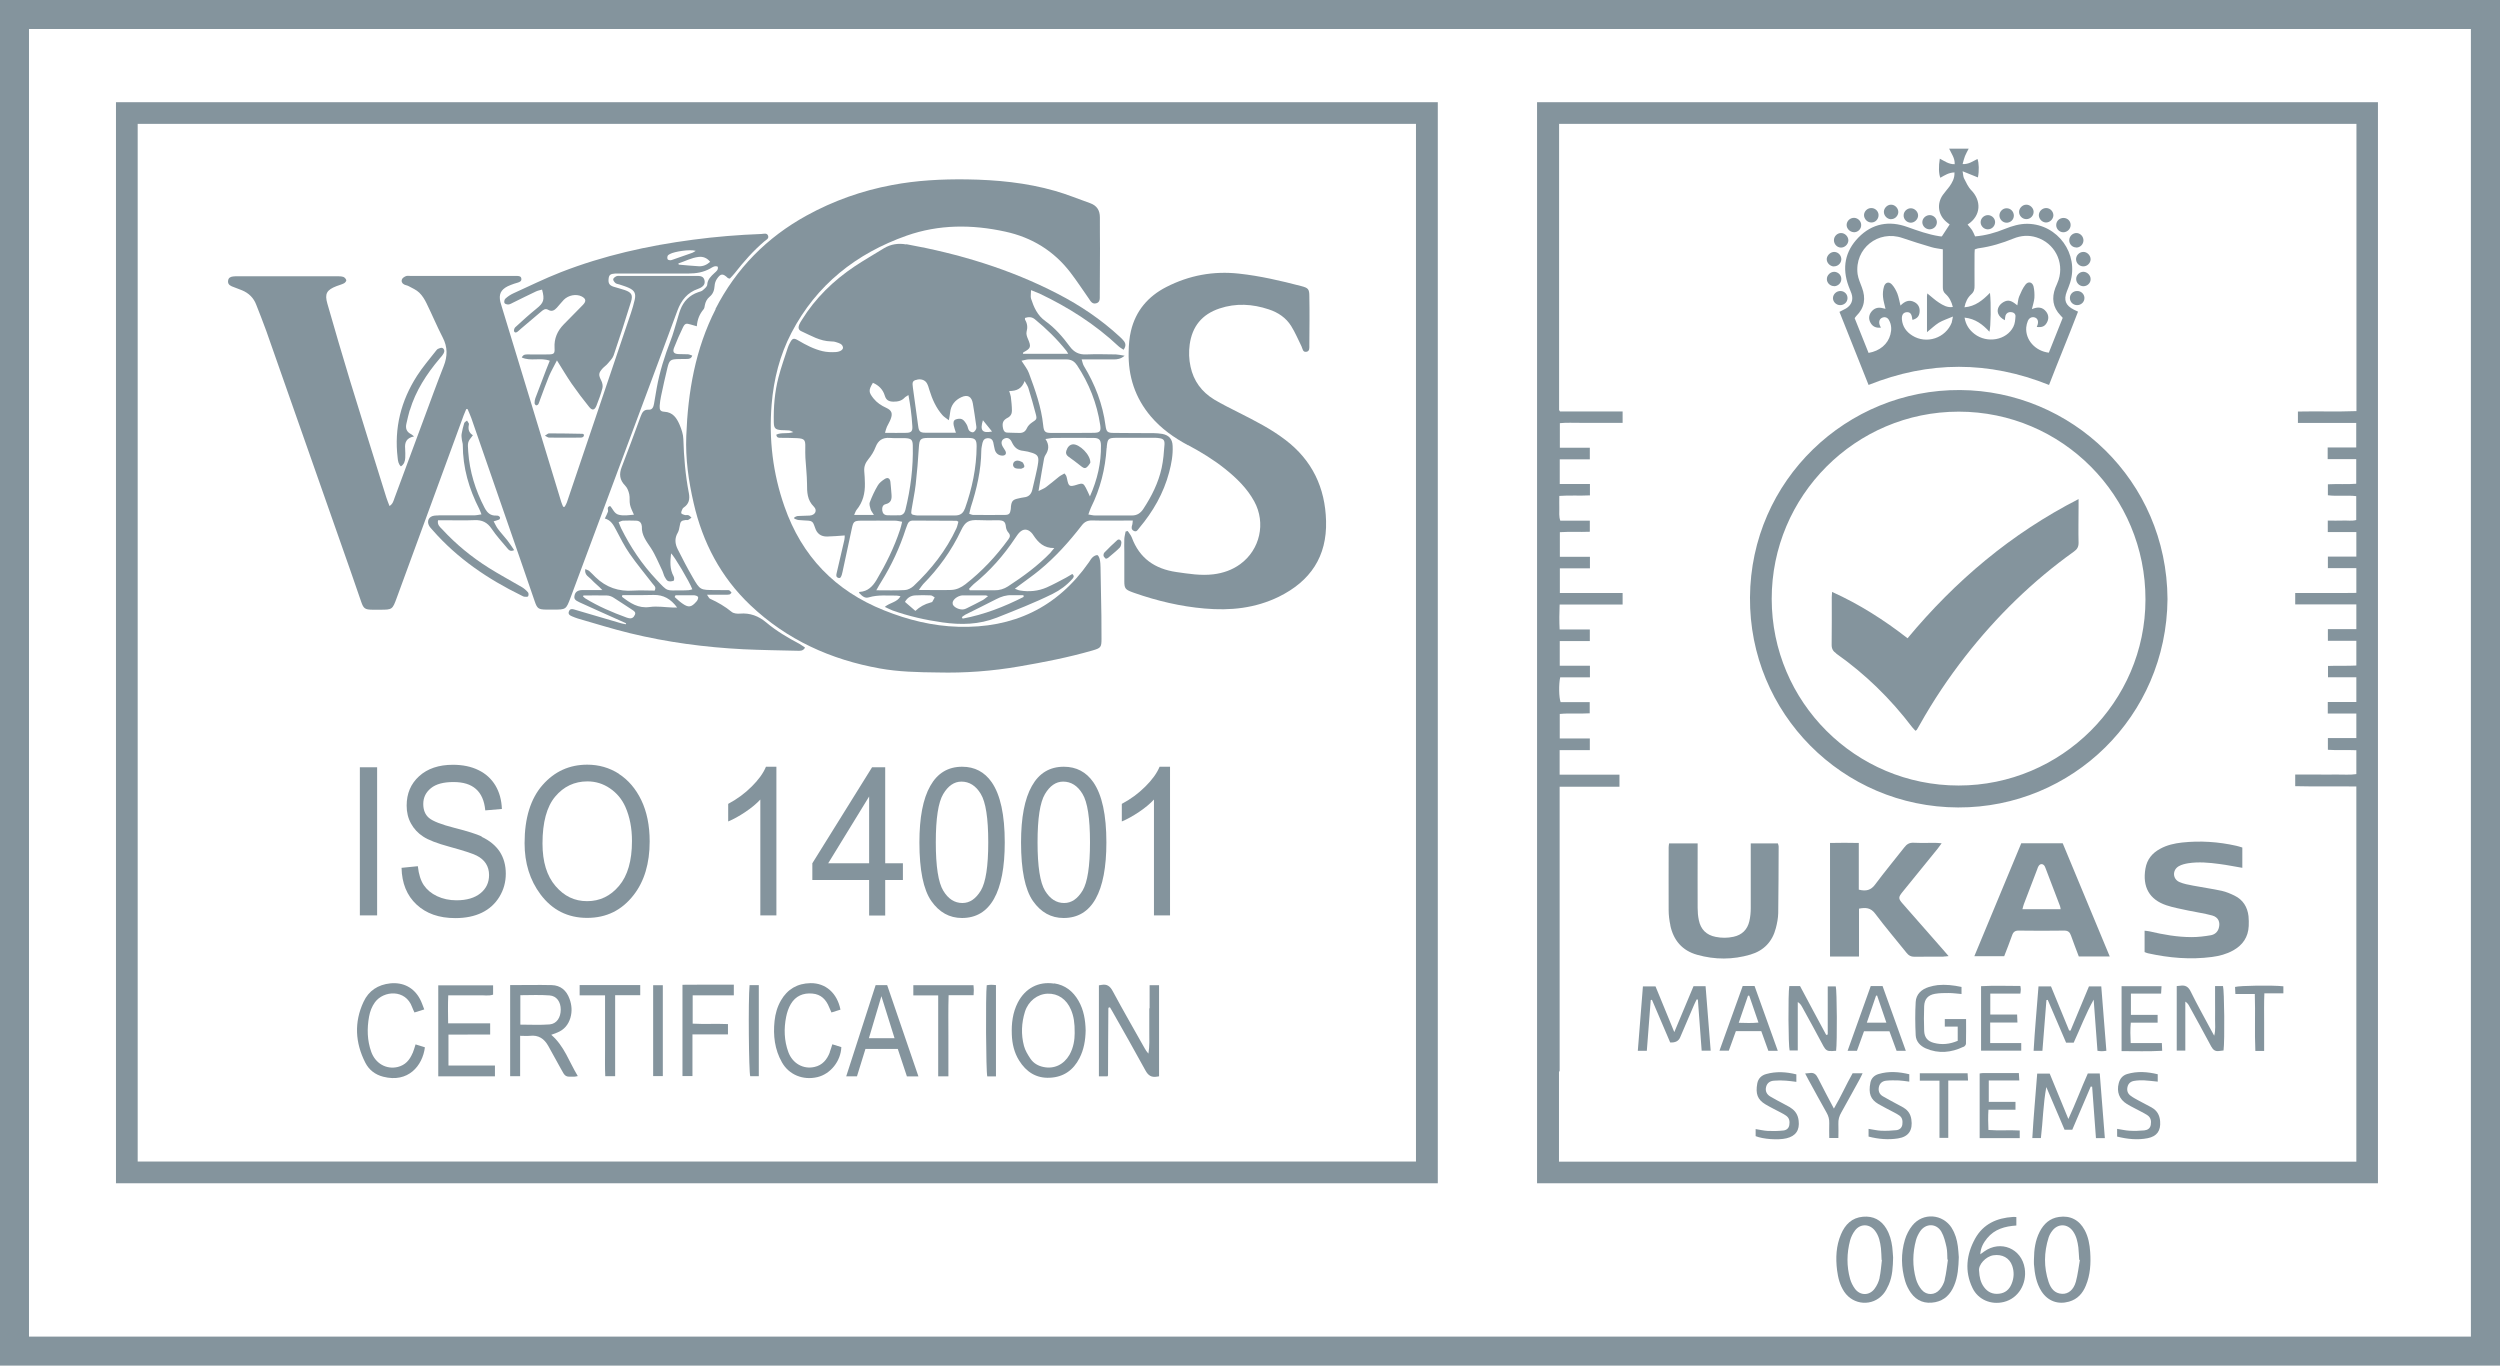 <?xml version="1.0" encoding="UTF-8"?><svg id="Layer_2" xmlns="http://www.w3.org/2000/svg" viewBox="0 0 230.23 125.76"><defs><style>.cls-1{fill:#84949d;}</style></defs><g id="Logo"><path class="cls-1" d="M191.98,113.28c-.5-.93-1.32-1.36-2.36-1.21-.85.12-1.4.63-1.78,1.36-.41.8-.52,1.66-.53,2.54,0,.15-.01.31,0,.46.07.88.21,1.74.7,2.5.58.89,1.51,1.23,2.53.94.78-.22,1.26-.76,1.55-1.48.41-.99.47-2.03.4-3.08-.05-.71-.17-1.4-.51-2.03ZM191.17,118.04c-.21.75-.7,1.14-1.27,1.11-.7-.03-1.04-.51-1.24-1.09-.45-1.36-.43-2.73,0-4.09.07-.21.18-.42.32-.6.52-.71,1.41-.7,1.92.01.32.45.43.97.5,1.5.04.38.05.76.08,1.14.02,0,.04,0,.06.01-.12.67-.19,1.35-.37,2.01Z"/><path class="cls-1" d="M179.75,113.1c-.83-1.32-2.66-1.46-3.64-.24-.3.37-.54.84-.68,1.3-.38,1.27-.35,2.56.02,3.82.11.38.3.75.52,1.07.55.78,1.33,1.05,2.25.87.86-.17,1.4-.73,1.73-1.51.36-.84.41-1.73.44-2.63-.03-.34-.04-.68-.09-1.02-.08-.59-.24-1.16-.56-1.66ZM179.1,117.86c-.08.32-.25.64-.47.9-.44.53-1.2.55-1.65.03-.24-.28-.43-.64-.53-.99-.34-1.2-.32-2.41,0-3.6.08-.29.22-.57.39-.82.52-.74,1.48-.73,1.94.04.25.43.37.95.48,1.44.08.37.06.76.08,1.14.02,0,.03,0,.05,0-.09.62-.15,1.24-.3,1.85Z"/><path class="cls-1" d="M173.72,113.15c-.49-.81-1.21-1.18-2.15-1.1-1.03.09-1.65.72-2.03,1.62-.45,1.06-.5,2.18-.36,3.31.09.7.26,1.38.66,1.98.84,1.25,2.6,1.37,3.58.23.22-.25.38-.57.52-.88.35-.8.38-1.66.4-2.51-.03-.33-.04-.65-.08-.97-.08-.59-.23-1.16-.54-1.67ZM173.1,117.67c-.08.36-.25.73-.47,1.02-.48.64-1.32.64-1.8,0-.2-.27-.36-.59-.45-.91-.33-1.18-.31-2.37,0-3.55.09-.32.25-.65.45-.91.49-.65,1.35-.63,1.85.03.36.47.47,1.03.54,1.6.04.36.04.72.06,1.08h.03c-.07.55-.1,1.11-.22,1.64Z"/><path class="cls-1" d="M182.73,115.25c-.1.07-.21.15-.36.26.03-.62.3-1.07.63-1.48.69-.84,1.64-1.1,2.69-1.17v-.78c-.12,0-.21-.02-.3-.01-1.5.09-2.75.65-3.5,2-.8,1.46-.98,3-.24,4.54.52,1.09,1.72,1.58,2.89,1.29,1.31-.32,2.14-1.65,1.92-3.09-.28-1.83-2.22-2.64-3.73-1.56ZM185.25,118.24c-.21.52-.59.84-1.15.9-.57.07-1.05-.14-1.39-.61-.32-.43-.42-.93-.45-1.47-.1-.58.62-1.36,1.32-1.46.8-.12,1.48.24,1.73.97.19.56.17,1.12-.06,1.67Z"/><path class="cls-1" d="M65.91,28.46c-1.88,3.67-2.56,7.63-2.71,11.7-.08,2.09.21,4.14.68,6.17.83,3.63,2.5,6.82,5.22,9.4,3.36,3.19,7.4,5.02,11.93,5.83,1.73.31,3.48.35,5.37.37,2.42.06,4.96-.12,7.48-.56,2.27-.39,4.53-.83,6.74-1.47.76-.22.82-.3.82-1.07,0-.7,0-1.41-.01-2.11-.02-1.48-.05-2.97-.08-4.45,0-.27-.02-.54-.08-.79-.03-.13-.13-.35-.22-.36-.14,0-.31.09-.43.2-.14.13-.23.3-.34.46-2.92,4.19-6.98,6.09-12.04,5.94-2.37-.07-4.63-.63-6.82-1.51-4.51-1.8-7.58-4.98-9.18-9.57-1.07-3.05-1.44-6.18-1.18-9.39.19-2.32.75-4.54,1.83-6.61,2.31-4.43,5.97-7.3,10.61-8.94,2.96-1.04,6.02-1.04,9.07-.37,2.45.53,4.48,1.77,6.01,3.77.59.77,1.12,1.58,1.68,2.38.17.25.32.56.7.45.36-.1.32-.44.32-.71,0-1.45.01-2.89.02-4.34,0-.95-.02-1.9-.01-2.86,0-.65-.28-1.09-.9-1.31-1.08-.38-2.13-.82-3.23-1.13-2.65-.76-5.38-1.02-8.13-1.06-2.31-.03-4.61.09-6.88.52-2.77.52-5.4,1.45-7.87,2.81-3.67,2.02-6.49,4.88-8.4,8.62Z"/><path class="cls-1" d="M21.32,26.36c.32.13.64.24.96.37.63.26,1.08.7,1.32,1.34.31.8.63,1.59.92,2.4,2.6,7.39,5.2,14.79,7.79,22.19.32.92.63,1.84.95,2.75.22.64.35.73,1.04.74.23,0,.46,0,.69,0,1.14,0,1.15-.01,1.55-1.1,2.06-5.61,4.11-11.22,6.17-16.83.07-.19.15-.37.23-.55.04,0,.08,0,.12,0,.11.27.24.54.34.82,1.52,4.39,3.04,8.77,4.56,13.16.43,1.24.85,2.48,1.28,3.72.23.68.35.76,1.08.77.21,0,.42,0,.63,0,1.18,0,1.18,0,1.6-1.12,2.74-7.36,5.49-14.73,8.23-22.09.54-1.44,1.08-2.89,1.61-4.34.35-.94.92-1.66,1.9-1.99.07-.02.14-.05.21-.09.33-.18.44-.39.38-.69-.07-.29-.24-.41-.65-.41-2.36,0-4.72,0-7.08,0-.13,0-.28-.02-.39.03-.12.06-.28.17-.29.28-.01.11.11.26.21.35.1.08.25.09.37.13.29.1.58.18.86.31.53.24.67.53.54,1.1-.1.43-.22.85-.36,1.26-1.96,5.8-3.92,11.61-5.89,17.41-.05.14-.13.26-.2.39h-.14c-.06-.15-.13-.3-.18-.46-1.82-5.99-3.65-11.98-5.47-17.96-.04-.15-.09-.29-.13-.44-.16-.7.03-1.12.68-1.45.19-.09.39-.16.58-.23.11-.04.22-.07.33-.1.19-.06.38-.13.34-.38-.03-.22-.22-.23-.4-.24-.1,0-.19,0-.29,0-3.18,0-6.36,0-9.54,0-.13,0-.28-.03-.4.02-.14.06-.31.16-.36.29-.08.19,0,.38.2.48.14.07.29.08.43.16.33.18.69.33.96.59.28.27.5.63.67.98.51,1.04.96,2.12,1.49,3.15.46.88.45,1.73.09,2.64-.62,1.57-1.2,3.17-1.79,4.76-.91,2.46-1.82,4.92-2.74,7.39-.09.25-.15.54-.46.73-.11-.29-.21-.53-.29-.78-1.11-3.56-2.23-7.12-3.32-10.68-.73-2.38-1.42-4.78-2.11-7.17-.27-.93-.06-1.27.84-1.62.23-.09.48-.15.69-.26.1-.05.23-.21.21-.29-.03-.12-.16-.26-.27-.3-.19-.06-.41-.06-.62-.06-3.03,0-6.06,0-9.08,0-.15,0-.31,0-.46.02-.22.03-.41.11-.45.36-.05.27.08.44.32.54Z"/><path class="cls-1" d="M83.45,22.51c-.71-.13-1.41-.03-2.04.35-.91.56-1.83,1.09-2.72,1.68-1.95,1.31-3.61,2.92-4.85,4.93-.09.15-.19.29-.25.45-.09.24-.07.46.2.58.88.4,1.72.92,2.73.94.17,0,.35.02.51.08.25.08.54.15.6.46.04.2-.22.41-.65.44-.41.03-.84.01-1.23-.08-.8-.19-1.53-.57-2.24-.99-.42-.25-.54-.2-.76.22-.07.13-.14.27-.19.42-.3.92-.63,1.84-.87,2.77-.35,1.35-.46,2.74-.43,4.13.01.54.13.67.67.72.25.02.5,0,.74.03.11.01.22.08.39.15-.56.2-1.09,0-1.57.24.04.31.25.29.43.29.49.01.99,0,1.48.03.69.04.78.16.76.84-.01.32,0,.65.01.97.05.8.14,1.59.15,2.39,0,.78.01,1.5.63,2.11.35.35.12.79-.39.82-.36.03-.72.01-1.08.04-.11,0-.22.08-.33.12,0,.04,0,.08,0,.13.13.04.26.11.39.12.3.03.61.04.91.06.26.01.43.13.51.38.03.09.07.18.1.27.17.54.54.82,1.11.81.53-.01,1.05-.06,1.62-.1,0,.11,0,.26-.03.4-.23,1.02-.47,2.04-.71,3.06-.04.18-.08.36.13.44.24.09.28-.12.34-.27.03-.09.05-.18.07-.28.29-1.32.57-2.64.85-3.96.14-.66.2-.74.85-.75,1.05-.01,2.09,0,3.14,0,.2,0,.39.06.65.1-.07.29-.12.51-.19.72-.54,1.64-1.3,3.17-2.17,4.64-.36.6-.81,1.06-1.56,1.1-.02,0-.04.05-.06.08.37.39.59.52.92.42.84-.25,1.7-.15,2.55-.16.11,0,.23.04.36.06-.32.57-.96.57-1.45.98.29.13.5.25.72.33,1.49.53,3.03.88,4.6,1.1,1.7.24,3.35.21,5-.44,1.73-.69,3.47-1.36,5.14-2.19.69-.34,1.3-.8,1.81-1.37.11-.13.23-.26,0-.46-.19.11-.38.23-.58.34-.59.31-1.17.63-1.78.9-.78.34-1.62.42-2.46.28-.14-.02-.27-.09-.47-.16.19-.14.3-.23.42-.32.61-.46,1.24-.89,1.82-1.37,1.48-1.21,2.75-2.63,3.92-4.14.26-.34.54-.47.97-.46,1.03.03,2.06.01,3.09.01h.64c-.02.17-.02.26-.04.35-.08.23-.13.47.13.6.26.14.37-.1.5-.26,1.28-1.52,2.25-3.21,2.76-5.14.21-.79.36-1.6.32-2.42-.02-.63-.33-.99-.95-1.11-.26-.05-.53-.06-.79-.07-1.22-.01-2.44,0-3.66-.02-.6,0-.7-.09-.78-.67-.26-1.98-.96-3.79-1.99-5.49-.1-.16-.13-.36-.21-.61.31,0,.52,0,.72,0,.74,0,1.48,0,2.23,0,.32,0,.64-.03,1.01-.34-.34-.05-.57-.11-.8-.12-.91-.01-1.83-.04-2.74,0-.66.03-1.12-.2-1.51-.73-.65-.88-1.37-1.71-2.25-2.34-.74-.53-1.06-1.27-1.32-2.07-.06-.19,0-.43,0-.78.35.14.57.22.77.31,2.67,1.27,5.13,2.83,7.29,4.86.13.12.29.2.46.32.23-.31.21-.56.04-.79-.11-.15-.25-.28-.39-.41-1.72-1.59-3.64-2.88-5.71-3.95-4.4-2.28-9.09-3.69-13.94-4.57ZM92.79,38.48c.27-.14.4-.37.4-.64,0-.43-.05-.87-.1-1.3-.02-.14-.08-.28-.15-.53.67,0,1.16-.2,1.42-.92.16.28.28.45.34.63.25.82.49,1.63.7,2.46.11.43.04.46-.35.72-.19.13-.39.32-.48.53-.15.33-.37.45-.71.44-.36-.01-.72-.01-1.08-.03-.25,0-.36-.16-.41-.4-.1-.5,0-.74.43-.97ZM90.52,38.7c.28.35.54.66.84,1.04-.91.18-1.13-.1-.84-1.04ZM90.5,40.75c.05-.27.23-.39.48-.4.26,0,.43.13.49.38.05.22.08.45.14.67.09.35.35.55.7.56.29,0,.41-.19.27-.45-.09-.17-.22-.32-.29-.49-.12-.29-.03-.52.2-.63.25-.11.46-.05.63.21.05.08.09.17.13.25.21.4.52.63.99.67.28.03.56.1.83.19.48.16.6.35.54.86-.05.41-.15.82-.24,1.23-.1.45-.2.89-.31,1.33-.1.39-.33.63-.75.67-.19.02-.37.07-.56.11-.47.1-.59.24-.65.73-.01.09,0,.19-.02.28-.06.37-.14.49-.5.5-.99.02-1.98,0-2.97,0-.09,0-.18-.05-.35-.1.06-.24.09-.43.14-.6.55-1.69.95-3.41.97-5.2,0-.26.07-.53.12-.79ZM88.85,46.85c-.16.45-.45.62-.9.62-1.12,0-2.25,0-3.37,0-.09,0-.19,0-.28-.02-.37-.05-.42-.1-.36-.48.12-.79.3-1.57.39-2.37.13-1.13.22-2.27.29-3.41.05-.74.14-.86.88-.86.59,0,1.18,0,1.77,0,.63,0,1.26,0,1.89,0,.64,0,.78.15.78.77-.01,1.98-.42,3.89-1.08,5.75ZM84.34,35c.38-.15.82-.04,1.01.28.11.19.18.42.24.64.26.84.61,1.64,1.2,2.31.14.16.33.27.59.47.06-.32.1-.52.12-.72.07-.67.45-1.13,1.03-1.4.58-.27.95-.06,1.06.57.11.66.21,1.31.3,1.97.02.13.05.28,0,.39-.05.12-.17.28-.28.3-.11.02-.3-.07-.37-.17-.11-.15-.11-.37-.21-.53-.11-.19-.25-.41-.43-.5-.16-.08-.41-.05-.59.02-.23.09-.22.34-.18.55.04.2.12.4.2.67-.47,0-.9,0-1.33,0-.49,0-.99,0-1.48,0-.48,0-.6-.12-.66-.59-.17-1.19-.33-2.37-.49-3.56-.07-.5-.03-.6.26-.71ZM80.4,35.26c.54.23.92.63,1.08,1.17.13.44.39.55.79.56.4,0,.75-.06,1.04-.37.07-.08.18-.12.35-.24.08.47.16.88.21,1.29.07.53.12,1.06.15,1.59.03.45-.1.59-.55.6-.62.02-1.25,0-1.97,0,.08-.26.11-.41.18-.56.11-.24.26-.47.35-.72.19-.51.09-.79-.41-1.02-.46-.21-.86-.47-1.18-.87-.45-.57-.47-.75-.05-1.44ZM82.85,47.45c-.38.02-.76.01-1.14,0-.26-.01-.42-.16-.46-.42-.03-.27.02-.53.31-.6.51-.12.58-.47.54-.91-.04-.38-.05-.76-.1-1.14-.04-.33-.24-.45-.52-.27-.25.16-.51.36-.65.61-.29.49-.53,1.01-.73,1.54-.07.18.02.44.08.65.05.16.17.29.3.51h-1.82c.1-.21.14-.36.22-.46.59-.71.79-1.54.77-2.44,0-.38-.03-.76-.06-1.14-.03-.42.11-.76.38-1.09.27-.33.51-.71.66-1.11.24-.62.64-.9,1.31-.85.47.04.95,0,1.43.02.55.03.68.15.69.68.05,2.01-.2,3.98-.68,5.93-.07.29-.24.48-.54.5ZM80.7,54.36c.19-.34.32-.57.46-.79.95-1.53,1.7-3.14,2.25-4.85.05-.14.1-.29.16-.43.08-.21.23-.35.47-.35,1.35,0,2.7.01,4.05.02.03,0,.07.03.17.09-.06.19-.09.4-.18.6-.95,2.05-2.32,3.78-3.95,5.32-.21.19-.53.36-.8.37-.83.05-1.66.02-2.61.02ZM85.85,55.44s-.1.04-.16.05q-.8.21-1.39.77c-.33-.28-.63-.55-.96-.83.23-.41.56-.58.95-.6.47-.03.95-.02,1.42,0,.13,0,.25.12.37.19-.08.14-.15.29-.24.43ZM84.61,54.34c.19-.25.28-.41.4-.54,1.44-1.46,2.62-3.1,3.5-4.96.39-.82.72-.98,1.62-.94.57.03,1.14.02,1.71.01.61,0,.75.12.8.64.02.17.11.37.23.5.19.22.16.39,0,.61-1.13,1.56-2.44,2.96-3.97,4.15-.39.3-.82.5-1.3.52-.95.03-1.89,0-2.99,0ZM87.74,55.61c-.08-.27.27-.63.71-.75.07-.02.15-.03.22-.03.7,0,1.4,0,2.1,0,.05,0,.1.03.22.07-.19.14-.32.27-.48.36-.48.26-.97.5-1.47.75-.08.04-.17.08-.26.1-.39.09-.97-.18-1.05-.49ZM94.25,54.81c0,.05.01.1.02.16-1.79.91-3.64,1.63-5.62,2-.02-.05-.05-.09-.07-.14.11-.08.22-.17.33-.23.95-.48,1.91-.94,2.85-1.43.45-.23.91-.38,1.42-.36.35,0,.71,0,1.06,0ZM96.75,50.89c-1.17,1.21-2.52,2.2-3.92,3.11-.37.24-.79.37-1.24.36-.76,0-1.52,0-2.28,0-.02-.04-.05-.08-.07-.13.14-.14.27-.3.42-.43,1.51-1.22,2.77-2.65,3.84-4.26.12-.17.23-.35.38-.5.35-.36.74-.35,1.09,0,.08.08.15.17.21.27.44.66.96,1.18,1.91,1.16-.16.18-.24.3-.34.41ZM101.92,41.25c0-.06,0-.11.01-.17.07-.66.16-.75.81-.76,1.22,0,2.44,0,3.65,0,.09,0,.19,0,.28.02.45.05.6.16.57.61-.05.72-.11,1.44-.26,2.14-.3,1.37-.92,2.61-1.69,3.78-.25.38-.57.6-1.03.6-1.14,0-2.28,0-3.42,0-.18,0-.36-.05-.61-.09.1-.26.15-.46.24-.64.86-1.73,1.32-3.56,1.44-5.48ZM100.37,45.71c-.15-.33-.26-.57-.38-.8-.2-.39-.31-.43-.73-.3-.02,0-.04.01-.05.02-.73.23-.8.19-.95-.56-.02-.09-.04-.19-.08-.27-.02-.05-.07-.09-.15-.2-.16.1-.35.18-.5.3-.41.32-.79.66-1.2.96-.17.13-.38.2-.69.36.07-.39.11-.65.15-.91.1-.58.19-1.16.3-1.74.04-.22.06-.47.18-.65.32-.48.38-.94.01-1.49.31-.04.53-.1.75-.1,1.22,0,2.44-.02,3.66,0,.53,0,.69.17.7.69.02,1.6-.32,3.13-1.02,4.7ZM99.17,33.61c1.12,1.69,1.85,3.53,2.15,5.53.09.58-.02.72-.62.72-1.29.01-2.58.02-3.88.01-.58,0-.69-.11-.75-.7-.17-1.68-.74-3.25-1.32-4.82-.13-.36-.4-.68-.68-1.13.28-.05.47-.12.66-.12,1.16-.01,2.32,0,3.48,0,.42,0,.72.16.95.51ZM95.29,29.39c1.06.87,2.04,1.82,2.9,2.9.06.07.1.15.18.29h-4.17c.02-.07.02-.12.04-.13.7-.37.74-.51.42-1.25-.09-.2-.17-.46-.12-.65.11-.4.07-.75-.13-1.09-.03-.04-.01-.11-.02-.18.32-.1.61-.12.9.11Z"/><path class="cls-1" d="M109.41,40.99c1.19.64,2.35,1.34,3.41,2.19,1.06.85,2.03,1.79,2.69,3,1.08,1.98.53,4.44-1.29,5.77-.74.54-1.58.83-2.48.94-1.15.14-2.27-.05-3.41-.21-1.98-.29-3.39-1.26-4.1-3.18-.08-.22-.25-.4-.38-.6-.06.02-.13.03-.19.05-.04.23-.11.46-.12.7-.02.38,0,.76,0,1.14,0,.91,0,1.83,0,2.74,0,.65.1.77.72,1,.07.03.14.05.22.08,2.09.73,4.24,1.24,6.45,1.43,2.37.21,4.67-.02,6.85-1.09,2.9-1.43,4.43-3.7,4.34-6.97-.08-3.07-1.28-5.6-3.76-7.48-1.31-1-2.77-1.74-4.23-2.48-.78-.4-1.57-.78-2.32-1.23-1.14-.7-1.89-1.7-2.17-3.02-.15-.67-.17-1.36-.08-2.04.23-1.67,1.13-2.78,2.74-3.32,1.52-.51,3.04-.42,4.54.08.86.28,1.59.77,2.07,1.54.37.59.64,1.25.95,1.87.1.21.11.55.44.5.33-.05.28-.38.28-.61.01-1.5.03-3.01,0-4.51,0-.67-.11-.77-.77-.94-1.88-.49-3.77-.93-5.7-1.14-2.36-.26-4.59.15-6.7,1.23-1.68.86-2.82,2.19-3.26,4.05-.15.62-.2,1.28-.21,1.92-.06,2.24.59,4.24,2.05,5.96.95,1.12,2.13,1.95,3.41,2.64Z"/><path class="cls-1" d="M46.53,27.52c-.08.07-.12.3-.07.39.05.09.25.14.38.13.16-.02.31-.13.47-.2.68-.33,1.36-.68,2.05-1,.17-.08.37-.12.56-.17.26.95.14,1.23-.51,1.75-.68.55-1.33,1.14-1.97,1.73-.08.08-.14.3-.09.38.1.17.26.07.38-.04.09-.07.17-.16.26-.23.61-.52,1.22-1.03,1.83-1.55.19-.16.39-.34.66-.18.34.2.58.05.8-.19.22-.24.42-.5.64-.73.43-.43,1.13-.56,1.63-.32.42.21.46.45.13.79-.59.6-1.18,1.19-1.76,1.79-.59.6-.9,1.31-.85,2.16.03.53-.04.6-.57.61-.63.01-1.26,0-1.89,0-.2,0-.41-.02-.56.28.82.38,1.71-.02,2.58.3-.11.29-.22.54-.32.8-.34.89-.68,1.77-1.01,2.66-.05.14-.07.3-.07.45,0,.07.09.19.15.2.06.01.18-.06.21-.13.07-.13.1-.28.16-.43.27-.71.52-1.43.81-2.13.2-.47.46-.91.73-1.45.49.78.9,1.48,1.36,2.15.51.73,1.05,1.45,1.61,2.14.28.35.5.3.67-.12.21-.53.41-1.07.55-1.62.05-.2,0-.46-.09-.65-.29-.58-.29-.73.14-1.2.13-.14.3-.24.42-.39.2-.24.46-.48.56-.77.56-1.64,1.09-3.29,1.6-4.94.19-.63.05-.86-.58-1.08-.34-.12-.7-.2-1.04-.31-.39-.13-.49-.34-.44-.75.04-.34.17-.43.6-.46.15,0,.3,0,.46,0,2.09,0,4.19,0,6.28,0,.72,0,1.4-.11,2.03-.47.2-.12.42-.28.68-.16.07.3-.14.43-.3.58-.32.3-.64.58-.67,1.08-.01.18-.24.36-.41.51-.11.1-.27.13-.42.18-.81.28-1.35.83-1.65,1.63-.13.34-.21.69-.32,1.03-.19.6-.34,1.21-.57,1.79-.55,1.42-1.01,2.87-1.28,4.37-.09.49-.16.98-.25,1.46-.05.28-.15.56-.48.54-.48-.03-.61.26-.75.62-.57,1.55-1.14,3.11-1.74,4.65-.26.66-.2,1.2.31,1.72.2.2.32.52.38.8.07.31,0,.65.07.96.06.3.22.59.36.92-.48.04-.92.12-1.38.01-.44-.1-.55-.54-.81-.81-.36.09-.15.35-.2.52-.07.21-.18.4-.29.63.57.16.79.59,1.03,1.04.39.74.77,1.5,1.24,2.18.67.97,1.43,1.87,2.15,2.81.12.16.34.28.17.61-.63,0-1.3-.04-1.96,0-1.35.1-2.51-.29-3.49-1.24-.19-.19-.37-.38-.57-.56-.09-.08-.22-.11-.37-.18-.1.57.36.72.59.99.27.3.61.54.98.94-.71,0-1.28,0-1.84,0-.44.01-.66.18-.72.51-.06.28.02.42.46.62,1.26.58,2.53,1.14,3.8,1.71.16.07.33.14.49.22-.01.03-.02.06-.03.09-.14-.03-.29-.05-.43-.09-1.21-.35-2.41-.71-3.61-1.06-.24-.07-.48-.14-.71-.21-.21-.07-.39-.06-.48.16-.11.26.06.38.28.47.18.07.35.15.53.2,1.61.46,3.21.97,4.83,1.36,3.41.83,6.88,1.29,10.39,1.47,1.65.08,3.31.1,4.97.14.25,0,.54.06.74-.29-.18-.12-.34-.24-.51-.34-1.08-.57-2.13-1.19-3.07-1.98-.7-.59-1.49-.89-2.42-.81-.25.02-.58-.01-.76-.16-.61-.5-1.28-.89-1.99-1.21-.09-.04-.14-.17-.28-.37.64,0,1.15,0,1.66,0,.13,0,.27.01.4-.02.08-.02.14-.11.2-.16-.07-.08-.12-.18-.21-.22-.08-.04-.19-.02-.28-.02-.34,0-.69-.01-1.03-.01-1.36,0-1.38.01-2.07-1.19-.49-.84-.93-1.7-1.37-2.57-.25-.5-.3-1.01.01-1.53.1-.17.13-.39.17-.59.07-.44.14-.52.56-.57.08,0,.16.02.23-.01.11-.05.2-.14.3-.21-.09-.07-.17-.18-.28-.22-.1-.04-.23.01-.34-.02-.12-.03-.31-.1-.32-.17-.03-.12.06-.27.12-.41.02-.05.08-.09.12-.12.47-.32.56-.77.46-1.3-.32-1.65-.46-3.31-.51-4.99-.01-.44-.17-.9-.34-1.31-.27-.62-.61-1.17-1.42-1.21-.36-.02-.44-.18-.42-.55.02-.3.07-.61.13-.9.19-.87.37-1.75.59-2.62.17-.69.29-.76.98-.78.27,0,.53,0,.8-.01.21,0,.41-.03.5-.31-.14-.04-.26-.11-.39-.12-.3-.02-.61,0-.91-.02-.4-.03-.52-.2-.38-.57.25-.64.52-1.27.82-1.88.18-.37.3-.4.69-.28.17.05.35.1.59.17.05-.64.26-1.13.62-1.56.08-.09.1-.25.12-.38.06-.31.19-.57.44-.78.32-.26.43-.6.46-1.01.01-.22.09-.45.21-.63.35-.52.56-.52,1.01-.08.02.02.07.02.18.05.14-.15.31-.32.46-.51.82-1.05,1.7-2.05,2.72-2.92.16-.14.45-.25.34-.53-.11-.27-.4-.16-.61-.15-2.11.08-4.22.25-6.31.53-4.17.55-8.24,1.46-12.16,2.99-1.49.58-2.92,1.29-4.38,1.95-.26.12-.5.28-.71.47ZM58.46,56.63c-.1.23-.27.36-.54.3-.07-.02-.15-.03-.22-.06-1.32-.48-2.61-1.03-3.81-1.77-.07-.05-.14-.11-.2-.17.01-.03.03-.06.04-.09.72,0,1.44-.02,2.16,0,.21,0,.45.09.63.21.58.36,1.14.75,1.72,1.12.17.11.33.22.23.45ZM61.99,55.95c-.72-.02-1.45-.15-2.15-.05-1.07.15-1.81-.37-2.56-.94.01-.05.02-.1.03-.15.18,0,.37,0,.55,0,.78,0,1.56,0,2.33-.02.91-.02,1.59.37,2.17,1.16-.17,0-.27,0-.37,0ZM63.97,54.83c.12,0,.31.09.32.16.02.12-.05.29-.14.39-.49.57-.75.6-1.35.17-.24-.17-.45-.38-.67-.57.03-.05.05-.1.08-.16.58,0,1.17,0,1.75,0ZM61.01,52.59c.08.17.11.37.2.53.08.15.18.33.31.39.15.06.36.03.52-.03.05-.02.07-.29,0-.4-.38-.68-.32-1.39-.24-2.12.27.21,1.68,2.58,1.96,3.31-.11.03-.21.07-.32.08-.23.02-.46.02-.68.02-1.45-.01-1.21.18-2.31-.99-1.33-1.41-2.39-3-3.25-4.73-.08-.17-.14-.34-.23-.56.16-.06.28-.13.39-.14.4-.02.8-.01,1.2,0,.31,0,.5.16.54.48,0,.02.01.04.01.06-.04.8.43,1.37.84,1.99.43.66.72,1.42,1.07,2.13ZM65.4,24.11c-.31.28-.65.43-1.04.41-.62-.03-1.24-.1-1.85-.15-.01-.04-.02-.07-.04-.11.62-.2,1.2-.52,1.86-.6.41-.05.78.09,1.07.45ZM61.49,23.56c.03-.07.13-.13.21-.17.4-.22,1.8-.45,2.37-.29-.1.06-.2.14-.31.18-.59.21-1.18.42-1.77.62-.09.03-.18.07-.27.07-.08,0-.22-.04-.24-.1-.04-.09-.03-.22,0-.31Z"/><path class="cls-1" d="M50.76,95.3c.21-.08.38-.14.56-.21.62-.25,1.02-.71,1.21-1.36.17-.59.13-1.17-.08-1.74-.28-.78-.82-1.25-1.65-1.27-1.25-.03-2.51,0-3.82,0v8.39h.92v-3.72c.34,0,.63.03.91,0,.79-.09,1.31.27,1.68.93.39.7.78,1.4,1.16,2.1.41.76.41.76,1.26.73.07,0,.13-.02.3-.05-.8-1.32-1.24-2.76-2.43-3.79ZM47.92,94.35v-2.7c.92,0,1.81-.05,2.69.02.66.05,1.03.6,1.03,1.3,0,.74-.37,1.31-1.02,1.37-.88.07-1.77.02-2.7.02Z"/><path class="cls-1" d="M105.84,92.86c0,.7,0,1.41,0,2.11,0,.68.04,1.37-.08,2.06-.15-.16-.25-.32-.34-.48-.99-1.76-2-3.51-2.95-5.28-.25-.46-.53-.66-1.02-.57-.07.01-.15.02-.25.04v8.38h.79c.03-.05.05-.07.05-.09,0-2.04.02-4.07.03-6.11,0-.04,0-.08.02-.11,0-.01.02-.03.04-.03.02,0,.03,0,.09-.01.06.1.12.21.19.32,1.03,1.82,2.07,3.64,3.07,5.48.26.48.56.67,1.07.58.04,0,.08-.01.19-.03v-8.39h-.87v2.13Z"/><path class="cls-1" d="M97.07,90.58c-1.43-.22-2.66.43-3.34,1.75-.47.92-.59,1.92-.55,2.94.03.85.22,1.67.67,2.39.65,1.05,1.58,1.66,2.84,1.59,1.25-.06,2.15-.69,2.72-1.8.41-.8.55-1.65.57-2.54-.02-.96-.17-1.9-.66-2.75-.5-.87-1.23-1.45-2.24-1.6ZM98.49,97.14c-.53.91-1.42,1.33-2.4,1.12-.49-.1-.9-.34-1.18-.74-.25-.37-.5-.78-.61-1.2-.28-1.05-.23-2.11.09-3.15.31-.98,1.15-1.63,2.09-1.66.96-.03,1.74.51,2.15,1.48.25.59.35,1.2.34,2.15,0,.6-.1,1.33-.48,2Z"/><path class="cls-1" d="M41.29,95.28c1.32-.01,2.59,0,3.85-.01v-1.03h-3.87c-.01-.89-.03-1.72.01-2.58h1.45c.46,0,.91.01,1.37,0,.45-.02.9.08,1.31-.06v-.86h-5.05v8.38h5.22v-.99h-4.28v-2.85Z"/><path class="cls-1" d="M80.64,90.72c-.9,2.8-1.8,5.58-2.71,8.4h.99c.27-.86.52-1.69.78-2.52h2.98c.28.86.56,1.7.84,2.53h1.06c-.98-2.86-1.94-5.65-2.88-8.41h-1.06ZM80.02,95.61c.38-1.27.75-2.53,1.15-3.87.41,1.32.8,2.57,1.21,3.87h-2.36Z"/><path class="cls-1" d="M40.38,47.47c-.13,0-.27,0-.4.02-.49.07-.7.5-.46.93.08.15.21.27.32.4,2.28,2.61,5.09,4.51,8.18,6.02.09.04.17.1.26.11.12.01.3.03.35-.03.06-.08.06-.29,0-.36-.15-.18-.34-.35-.55-.48-1.02-.6-2.06-1.15-3.06-1.78-1.59-1-3.03-2.18-4.3-3.56-.2-.21-.47-.4-.38-.83.21,0,.41,0,.62,0,.91,0,1.83.03,2.74-.01.7-.03,1.18.21,1.58.8.42.63.94,1.19,1.43,1.78.14.17.3.35.64.18-.22-.32-.41-.62-.63-.9-.28-.36-.6-.69-.87-1.06-.15-.2-.25-.44-.39-.69.22-.07.37-.1.5-.16.05-.02.1-.12.09-.18s-.08-.13-.14-.16c-.06-.03-.15-.03-.22-.03-.53.02-.82-.26-1.06-.71-.85-1.62-1.38-3.33-1.51-5.17-.06-.89-.07-.89.43-1.52-.37-.22-.46-.56-.37-.97,0-.04.01-.08,0-.11-.05-.09-.11-.18-.17-.27-.09.08-.23.14-.26.24-.1.32-.18.66-.24,1-.03.18.01.38.03.56.02.15.08.3.08.44,0,2.1.57,4.05,1.52,5.91.07.13.11.27.2.49-.27.04-.48.09-.7.09-1.09,0-2.17,0-3.26,0Z"/><path class="cls-1" d="M76.42,96.91c-.26.67-.68,1.19-1.42,1.35-1.02.23-2.01-.32-2.4-1.37-.39-1.06-.42-2.16-.2-3.26.08-.4.22-.82.43-1.17.44-.74,1.14-1.04,1.99-.96.8.07,1.26.56,1.54,1.26.06.15.13.3.21.48.3-.1.57-.18.83-.26-.3-1.52-1.36-2.46-2.76-2.44-1.2.02-2.12.55-2.72,1.59-.34.59-.52,1.23-.59,1.89-.14,1.34.01,2.63.68,3.81.65,1.16,1.96,1.68,3.28,1.36,1.2-.29,2.14-1.47,2.19-2.76-.26-.08-.53-.17-.83-.26-.09.27-.15.51-.24.73Z"/><path class="cls-1" d="M37.99,96.99c-.26.63-.67,1.1-1.36,1.27-1.04.25-2.05-.31-2.44-1.39-.38-1.06-.4-2.16-.2-3.26.09-.47.25-.91.54-1.31.8-1.09,2.82-1.22,3.42.44.06.16.13.31.22.5.3-.1.58-.18.9-.28-.14-.36-.24-.67-.39-.95-.56-1.06-1.55-1.57-2.74-1.45-1.13.12-1.99.68-2.46,1.7-.88,1.88-.77,3.77.16,5.6.34.67.91,1.11,1.66,1.3,2.28.58,3.61-.99,3.83-2.71-.27-.09-.55-.18-.86-.27-.1.31-.17.57-.27.81Z"/><path class="cls-1" d="M62.85,90.7v8.4h.92v-3.84h3.27v-.95c-1.1-.05-2.18.02-3.25-.04v-2.61h3.79v-.98c-1.6,0-3.16-.01-4.72.01Z"/><path class="cls-1" d="M84.11,90.72v.95h2.29v7.45h.94c0-1.26,0-2.5,0-3.73,0-1.23-.02-2.45.02-3.74h2.3c.01-.2.02-.33.02-.46,0-.15-.02-.29-.03-.46h-5.55Z"/><path class="cls-1" d="M53.39,91.66h2.33v2.52c0,.84,0,1.68,0,2.51,0,.81-.02,1.62.02,2.42h.91v-7.46h2.31v-.93h-5.58v.94Z"/><path class="cls-1" d="M37.74,37.79c.54-1.8,1.54-3.34,2.74-4.76.14-.16.28-.32.38-.5.1-.18.07-.4-.13-.49-.1-.04-.27.03-.4.09-.08.04-.14.13-.2.2-.58.75-1.21,1.47-1.72,2.27-1.48,2.3-2.12,4.82-1.79,7.56.03.28.06.57.3.79.29-.18.38-.47.4-.78.01-.28.01-.57-.01-.86-.05-.56.11-.98.82-1.12-.14-.11-.2-.17-.26-.2-.43-.21-.55-.54-.44-.99.1-.41.18-.82.3-1.22Z"/><path class="cls-1" d="M60.15,99.1h.89v-8.37h-.89v8.37Z"/><path class="cls-1" d="M69.09,99.11h.79v-8.39h-.85c-.13,1.34-.07,8.01.06,8.39Z"/><path class="cls-1" d="M90.87,90.73c-.11.92-.07,7.98.05,8.4h.8v-8.41c-.16-.01-.29-.03-.42-.03-.14,0-.29.02-.42.04Z"/><path class="cls-1" d="M50.19,40.13c.18.09.28.17.38.17.97.01,1.94.01,2.91,0,.16,0,.3-.06.3-.27-.05-.03-.09-.08-.14-.08-1.03-.02-2.05-.04-3.08-.04-.1,0-.2.11-.37.21Z"/><path class="cls-1" d="M103.11,50.44c.11-.1.15-.31.16-.47,0-.23-.22-.37-.38-.23-.41.36-.8.75-1.18,1.14-.07.07-.1.22-.08.32.03.1.14.18.21.26.11-.04.17-.05.21-.09.36-.31.73-.6,1.06-.93Z"/><path class="cls-1" d="M180.33,74.36c10.5.03,19.19-8.38,19.28-19.19-.06-10.97-8.9-19.19-19.1-19.25-10.39-.07-19.28,8.26-19.35,19.1-.08,10.65,8.51,19.31,19.17,19.34ZM180.38,37.91c9.52,0,17.22,7.75,17.2,17.31-.01,9.43-7.75,17.12-17.21,17.12-9.5,0-17.2-7.69-17.21-17.18-.01-9.5,7.72-17.25,17.22-17.25Z"/><path class="cls-1" d="M179.99,15.91c.02.52-.21.91-.47,1.28-.19.26-.42.5-.6.76-.57.81-.44,1.83.31,2.47.11.1.23.18.32.25-.24.36-.46.7-.72,1.1-.07,0-.17,0-.26-.02-1-.16-1.95-.5-2.9-.84-1.69-.62-3.26-.33-4.52.96-1.24,1.27-1.53,2.8-.91,4.48.09.23.19.46.27.69.19.57,0,1.06-.51,1.37-.18.1-.36.19-.6.31.9,2.25,1.79,4.49,2.68,6.73,5.57-2.23,11.08-2.22,16.62,0,.88-2.28,1.81-4.5,2.67-6.75-.17-.08-.27-.13-.38-.18-.77-.39-.96-.88-.65-1.68.1-.27.22-.53.3-.8.84-2.65-1.13-5.38-3.91-5.43-.74-.01-1.42.2-2.1.47-.88.36-1.79.61-2.74.69-.1-.22-.17-.41-.28-.58-.12-.18-.27-.34-.41-.51,1.29-.84,1.25-2.22.35-3.15-.3-.3-.48-.72-.68-1.11-.08-.15-.07-.35-.13-.65.55.22.98.4,1.41.57.12-.6.1-1.33-.04-1.7-.42.2-.8.5-1.37.47.08-.28.13-.52.22-.74.09-.22.21-.43.34-.68h-1.8c.22.48.54.87.51,1.43-.54.02-.94-.29-1.37-.51-.12.71-.1,1.4.05,1.76.4-.23.8-.49,1.32-.49ZM179.75,29.68c-.56,1.46-2.34,2.05-3.65,1.22-.54-.34-.89-.82-.95-1.48-.03-.42.12-.64.44-.67.31-.02.46.15.51.6,0,.04.02.07.03.11.43-.13.61-.33.65-.72.04-.4-.11-.72-.46-.91-.49-.27-.91-.09-1.3.31-.1-.4-.16-.77-.29-1.11-.12-.29-.28-.59-.49-.82-.27-.31-.62-.22-.74.18-.09.3-.12.64-.09.95.03.36.14.7.23,1.1-.12-.03-.24-.06-.35-.08-.39-.08-.72.05-.96.36-.24.32-.26.67-.06,1.02.2.35.51.48.95.43-.06-.12-.11-.2-.13-.29-.08-.28.01-.52.24-.62.24-.11.5-.03.63.22.24.42.25.88.13,1.33-.23.88-.97,1.51-2.01,1.69-.42-1.06-.85-2.13-1.28-3.2.06-.08.1-.15.15-.2.77-.76.89-1.64.52-2.62-.15-.41-.34-.82-.4-1.24-.3-2.35,1.9-4.1,4.14-3.32.88.3,1.77.58,2.66.84.32.1.67.13,1.05.2v.87c0,.88,0,1.75,0,2.63,0,.24.05.43.24.6.35.31.56.71.68,1.21-.5.08-.9-.16-1.26-.39-.38-.24-.7-.55-1.09-.86-.01.1-.03.17-.03.24,0,1.08,0,2.17,0,3.33.4-.32.72-.64,1.09-.87.37-.22.79-.35,1.3-.57-.06.27-.07.41-.11.54ZM183.25,26.98c-.66.67-1.34,1.24-2.34,1.32.1-.5.29-.89.62-1.19.26-.23.32-.48.31-.81-.01-.99,0-1.98,0-2.97,0-.11.02-.23.02-.36.13-.04.25-.1.38-.11,1.1-.15,2.15-.47,3.18-.89.69-.28,1.4-.34,2.12-.11,1.66.52,2.57,2.25,2.04,3.91-.08.25-.2.49-.3.74-.35.94-.24,1.79.47,2.53.06.07.12.14.21.23-.43,1.08-.86,2.15-1.28,3.21-1.25-.15-2.17-1.18-2.08-2.33.02-.2.07-.41.15-.6.13-.29.39-.4.65-.31.25.09.34.34.25.66-.02.07-.05.14-.08.21.47.06.73-.05.92-.38.2-.35.19-.7-.05-1.02-.34-.45-.79-.47-1.32-.24.09-.38.2-.7.23-1.03.02-.35,0-.73-.08-1.07-.11-.4-.48-.49-.74-.16-.25.32-.42.71-.58,1.09-.1.24-.11.52-.17.82-.34-.26-.67-.55-1.11-.38-.21.08-.44.25-.56.44-.31.48-.1.99.52,1.31.02-.15.02-.3.06-.43.08-.22.25-.33.49-.32.24.01.44.15.43.38-.02.33-.05.7-.2.98-.62,1.23-2.41,1.55-3.57.66-.48-.37-.81-.84-.92-1.51.99.1,1.67.63,2.29,1.3.13-.41.16-2.64.05-3.57Z"/><path class="cls-1" d="M178.99,88.09c.12,0,.24-.02.46-.04-.21-.24-.35-.41-.5-.58-1.24-1.42-2.49-2.83-3.73-4.25-.41-.47-.41-.58-.02-1.07,1.08-1.33,2.16-2.66,3.24-3.99.11-.14.22-.29.37-.5-.25-.02-.42-.04-.58-.04-.67,0-1.33.02-2-.01-.39-.02-.63.13-.86.43-.89,1.14-1.82,2.25-2.68,3.41-.39.53-.83.65-1.51.48v-4.3c-.91-.02-1.77-.02-2.65,0v10.46c.89,0,1.76,0,2.67,0v-4.41c.62-.12,1.08-.09,1.49.46.92,1.23,1.93,2.41,2.89,3.61.19.24.39.36.72.36.89-.02,1.79,0,2.68-.01Z"/><path class="cls-1" d="M186.15,77.64c-1.44,3.45-2.87,6.91-4.33,10.42h2.75c.25-.66.51-1.29.73-1.93.11-.32.29-.44.63-.43,1.39.02,2.78.02,4.17,0,.35,0,.51.14.62.45.22.64.48,1.28.72,1.93h2.85c-1.47-3.54-2.9-6.99-4.33-10.42h-3.82ZM186.25,83.73c.05-.18.08-.33.13-.46.41-1.08.83-2.16,1.24-3.24.03-.09.06-.18.11-.26.15-.26.42-.25.57,0,.03.05.05.1.07.16.45,1.17.9,2.34,1.34,3.51.03.08.04.18.06.29h-3.53Z"/><path class="cls-1" d="M197.58,79.97c-.3,1.72.37,2.88,1.93,3.4.65.22,1.33.33,1.99.48.74.16,1.5.26,2.23.46.57.16.76.62.6,1.17-.11.37-.39.59-.74.65-.58.1-1.17.17-1.75.17-1.32,0-2.61-.23-3.89-.53-.14-.03-.28-.04-.45-.06v1.97c.13.05.22.09.31.11,1.95.43,3.91.6,5.89.34.68-.09,1.34-.26,1.95-.6.88-.49,1.39-1.22,1.44-2.25.01-.3.01-.61-.02-.91-.1-.85-.51-1.51-1.29-1.89-.37-.18-.77-.35-1.17-.44-.87-.19-1.76-.31-2.64-.48-.43-.08-.87-.16-1.26-.33-.64-.28-.67-1.11-.06-1.46.26-.15.57-.22.86-.27.97-.15,1.94-.06,2.9.07.69.09,1.37.23,2.09.35v-1.87c-.2-.06-.38-.12-.56-.16-1.65-.37-3.31-.48-4.99-.3-.7.08-1.39.23-2.02.58-.73.39-1.21.98-1.35,1.81Z"/><path class="cls-1" d="M153.82,85.21c.29,1.38,1.1,2.34,2.48,2.72,1.63.46,3.28.46,4.9-.02,1.23-.36,2.02-1.19,2.34-2.43.12-.46.21-.93.22-1.4.03-2.04.03-4.07.04-6.11,0-.11-.05-.21-.07-.3h-2.5v.67c0,1.77,0,3.54,0,5.31,0,.4-.04.8-.13,1.19-.18.77-.67,1.26-1.46,1.43-.55.12-1.09.12-1.64.01-.87-.17-1.38-.7-1.55-1.54-.08-.37-.11-.75-.11-1.13-.01-1.77,0-3.54,0-5.31v-.63h-2.63c-.02.15-.04.26-.04.37,0,1.92-.01,3.85,0,5.77,0,.47.06.95.16,1.41Z"/><path class="cls-1" d="M192.27,98.86c-.61,1.37-1.12,2.75-1.79,4.19-.62-1.5-1.18-2.86-1.72-4.18h-1.15c-.15,2-.34,3.96-.45,5.94h.79c.19-1.59.21-3.15.5-4.7.56,1.32,1.13,2.64,1.68,3.93h.71c.57-1.34,1.14-2.66,1.7-3.98.04,0,.09.02.13.02.12,1.57.23,3.14.35,4.73h.82c-.16-2.01-.31-3.97-.47-5.95h-1.11Z"/><path class="cls-1" d="M152.01,92.1l.12-.03c.56,1.32,1.13,2.64,1.68,3.93q.7.05.92-.47c.43-1,.85-2,1.28-2.99.07-.17.16-.33.24-.5.04,0,.07,0,.11.01.11,1.56.23,3.13.35,4.71h.83c-.16-2.01-.31-3.97-.47-5.94h-1.11c-.58,1.38-1.15,2.74-1.77,4.23-.61-1.49-1.17-2.86-1.73-4.21h-1.16c-.16,2-.31,3.94-.47,5.93h.83c.12-1.57.24-3.12.36-4.67Z"/><path class="cls-1" d="M192.38,90.83c-.58,1.38-1.14,2.73-1.7,4.08-.04,0-.08,0-.13-.01-.56-1.36-1.12-2.73-1.67-4.06h-1.15c-.15,2-.34,3.96-.45,5.93h.81c.12-1.58.24-3.13.37-4.67.04,0,.08-.02.12-.02.56,1.32,1.12,2.63,1.69,3.94h.7c.61-1.32,1.12-2.68,1.84-3.96.12,1.57.23,3.13.35,4.71.16.02.27.04.38.04.13,0,.25-.02.44-.04-.16-2-.31-3.96-.47-5.93h-1.12Z"/><path class="cls-1" d="M168.66,96.8c.14-.02.29-.02.43-.03.11-.8.08-5.55-.03-5.93h-.74v4.43s-.09.03-.14.04c-.4-.75-.81-1.5-1.21-2.25-.4-.75-.81-1.51-1.2-2.25h-.99c-.12.71-.09,5.54.03,5.93h.75v-4.46c.2.12.3.27.39.43.67,1.22,1.34,2.43,1.99,3.66.17.31.36.46.71.41Z"/><path class="cls-1" d="M203.99,90.82v1.5c0,.51.01,1.03,0,1.54-.01.48.07.96-.08,1.52-.14-.25-.23-.41-.32-.58-.62-1.16-1.26-2.3-1.84-3.48-.22-.46-.51-.62-.98-.54-.09.01-.18.02-.31.03v5.94h.79v-4.51c.19.12.29.27.37.43.68,1.24,1.36,2.47,2.02,3.71.17.31.37.46.71.41.14-.02.29-.03.42-.05.12-.93.07-5.55-.05-5.93h-.73Z"/><path class="cls-1" d="M180.83,96.41c.1-.05.22-.19.22-.29.02-.76.01-1.51.01-2.27h-1.96v.69h1.19v1.31c-.73.31-1.45.39-2.2.19-.57-.15-.87-.5-.89-1.11-.03-.76-.03-1.52,0-2.28.03-.65.36-1.02,1.01-1.13.41-.07.83-.07,1.25-.07.39,0,.78.06,1.18.09v-.65c-.75-.16-1.46-.24-2.19-.17-.28.03-.56.1-.83.18-.67.21-1.16.66-1.2,1.37-.06,1.02-.05,2.05,0,3.07.03.57.41.98.93,1.21,1.18.51,2.34.39,3.47-.15Z"/><path class="cls-1" d="M196.22,96.06c-.03-.64-.05-1.24.01-1.88h2.47v-.72h-2.46v-1.96h2.78c.01-.24.02-.42.04-.68h-3.68v5.98c1.26,0,2.48.04,3.74-.03-.01-.26-.02-.46-.03-.71h-2.87Z"/><path class="cls-1" d="M183.27,94.17h2.52c-.01-.27-.02-.47-.03-.74h-2.47v-1.93h2.77c.02-.17.04-.28.04-.39,0-.09-.02-.18-.04-.31-1.22,0-2.43-.05-3.62.02v5.94h3.7v-.7h-2.86v-1.89Z"/><path class="cls-1" d="M174.65,96.77h.86c-.73-2.03-1.44-4-2.14-5.96h-1.09c-.72,2-1.42,3.96-2.13,5.96h.86c.22-.62.44-1.22.65-1.8h2.34c.23.63.45,1.23.66,1.8ZM171.92,94.18c.3-.87.58-1.68.85-2.49.03,0,.07,0,.1,0,.28.81.55,1.62.85,2.49h-1.81Z"/><path class="cls-1" d="M162.85,96.77h.87c-.73-2.02-1.43-4-2.14-5.97h-1.09c-.71,1.99-1.42,3.95-2.14,5.96h.86c.22-.61.44-1.21.65-1.8h2.34c.22.62.44,1.22.65,1.81ZM160.12,94.2c.31-.91.58-1.71.86-2.51.04,0,.08,0,.11,0,.27.8.55,1.6.85,2.48-.61.06-1.16.04-1.82.02Z"/><path class="cls-1" d="M183.12,104.06c-.03-.64-.04-1.22,0-1.86h2.49v-.73h-2.46v-1.97h2.81c-.01-.26-.03-.45-.04-.68-1.14,0-2.23,0-3.31,0-.09,0-.18.02-.3.04v5.95h3.69v-.7c-.98-.06-1.92.03-2.88-.05Z"/><path class="cls-1" d="M198.17,102c-.42-.23-.84-.44-1.26-.67-.23-.13-.47-.25-.68-.41-.27-.19-.38-.46-.31-.8.07-.34.3-.53.62-.58.3-.05.61-.06.91-.05.41.02.82.08,1.26.12v-.68c-.95-.23-1.88-.3-2.82-.02-.42.13-.66.43-.77.84-.21.8.04,1.48.75,1.92.44.27.91.48,1.36.73.18.1.37.19.54.31.3.21.36.52.3.87-.05.34-.3.49-.6.52-.45.04-.91.06-1.36.03-.37-.02-.74-.11-1.14-.17v.71c.96.24,1.89.33,2.81.15.86-.17,1.22-.69,1.15-1.56-.04-.55-.28-.99-.77-1.26Z"/><path class="cls-1" d="M164.88,101.99c-.23-.13-.47-.25-.7-.38-.38-.21-.78-.4-1.15-.63-.32-.19-.48-.49-.39-.87.09-.39.38-.57.75-.59.36-.03.72-.03,1.08,0,.31.02.63.07.96.11v-.69c-.94-.23-1.85-.29-2.78-.03-.44.12-.74.42-.82.87-.17.95.02,1.48.75,1.92.47.28.97.52,1.46.78.17.09.34.18.49.3.27.21.3.52.25.83-.05.31-.27.47-.55.5-.47.05-.94.06-1.42.04-.37-.02-.74-.11-1.13-.17v.65c.69.28,2.07.38,2.83.2.86-.2,1.24-.75,1.13-1.63-.06-.53-.31-.93-.77-1.2Z"/><path class="cls-1" d="M175.33,102.02c-.23-.14-.47-.25-.7-.38-.42-.23-.84-.45-1.25-.69-.31-.19-.42-.48-.35-.84.08-.37.34-.56.69-.59.38-.04.76-.03,1.14-.02.31.01.63.07.97.11v-.68c-.96-.23-1.89-.3-2.83-.02-.4.12-.67.39-.75.79-.2,1.01.02,1.55.73,1.97.48.28.97.52,1.46.78.17.09.34.18.49.29.28.21.3.51.26.83-.05.31-.27.48-.55.51-.47.05-.94.07-1.42.05-.37-.02-.74-.11-1.14-.17v.71c.93.24,1.82.31,2.71.17.99-.15,1.38-.77,1.23-1.76-.07-.47-.3-.82-.7-1.06Z"/><path class="cls-1" d="M168.88,102.08c-.52-.99-1-1.88-1.45-2.78-.17-.35-.37-.55-.78-.48-.12.02-.24.03-.41.04.13.24.22.43.32.61.55,1,1.09,2,1.65,2.99.18.31.26.62.25.97-.02.45,0,.9,0,1.37h.84c0-.46.02-.88,0-1.29-.02-.4.08-.74.28-1.08.57-1.01,1.12-2.03,1.68-3.04.09-.16.16-.33.27-.55h-.92c-.58,1.02-1.06,2.12-1.71,3.23Z"/><path class="cls-1" d="M205.88,91.54h1.77c.06,1.78-.03,3.5.05,5.24h.81c0-.93,0-1.78,0-2.64,0-.87-.02-1.73.02-2.66h1.75v-.65c-.96-.11-4.01-.07-4.45.06.01.19.02.39.03.64Z"/><path class="cls-1" d="M176.8,98.85v.67h1.81v5.27h.81v-5.28h1.82c-.02-.27-.03-.47-.04-.67h-4.41Z"/><path class="cls-1" d="M175.95,20.51c.34.01.66-.28.69-.62.03-.36-.29-.7-.65-.71-.35-.01-.66.27-.68.62-.03.37.27.7.65.71Z"/><path class="cls-1" d="M191.19,23.91c.02.35.33.63.68.62.35,0,.65-.3.66-.65,0-.36-.33-.7-.69-.68-.37.01-.68.35-.65.72Z"/><path class="cls-1" d="M174.17,20.18c.35,0,.64-.31.65-.65,0-.37-.32-.69-.68-.68-.34,0-.65.32-.65.66,0,.37.32.69.69.68Z"/><path class="cls-1" d="M186.62,20.18c.37,0,.68-.33.66-.7-.02-.34-.34-.64-.68-.63-.34,0-.65.31-.66.65-.01.37.31.69.68.68Z"/><path class="cls-1" d="M168.88,24.53c.35.01.66-.26.69-.61.03-.37-.27-.71-.64-.72-.33-.01-.66.28-.7.62-.03.36.28.7.65.72Z"/><path class="cls-1" d="M184.76,20.51c.38.02.7-.28.7-.65,0-.38-.3-.69-.68-.68-.35,0-.64.31-.65.65,0,.35.28.66.63.68Z"/><path class="cls-1" d="M170.71,21.39c.38.01.7-.29.69-.67,0-.35-.29-.64-.64-.66-.38-.01-.7.29-.7.66,0,.34.31.65.65.66Z"/><path class="cls-1" d="M190,21.39c.37.01.69-.3.69-.67,0-.36-.28-.64-.64-.65-.38-.01-.69.28-.69.66,0,.35.29.65.64.66Z"/><path class="cls-1" d="M169.51,22.8c.36.02.7-.29.71-.66,0-.36-.32-.69-.69-.68-.35.01-.64.31-.64.66,0,.35.27.66.62.68Z"/><path class="cls-1" d="M168.89,26.36c.38,0,.69-.3.68-.68,0-.35-.3-.64-.65-.65-.36,0-.69.32-.68.68,0,.35.31.64.66.64Z"/><path class="cls-1" d="M188.39,20.49c.36.02.7-.29.71-.66,0-.35-.28-.65-.63-.67-.37-.02-.7.28-.71.65,0,.34.28.65.63.68Z"/><path class="cls-1" d="M192.53,25.7c0-.34-.3-.65-.64-.67-.36-.02-.7.3-.69.67,0,.35.29.64.64.66.38.01.7-.29.69-.66Z"/><path class="cls-1" d="M172.35,20.49c.37,0,.67-.33.65-.71-.02-.35-.32-.63-.68-.62-.35,0-.65.3-.66.64,0,.37.31.69.68.69Z"/><path class="cls-1" d="M183.02,21.12c.36.02.67-.24.71-.6.04-.37-.27-.7-.65-.71-.36,0-.66.28-.68.63-.01.35.27.66.63.68Z"/><path class="cls-1" d="M177.69,21.12c.36,0,.66-.26.68-.62.02-.36-.26-.66-.62-.69-.38-.02-.72.29-.72.65s.3.65.66.66Z"/><path class="cls-1" d="M191.2,22.8c.36,0,.65-.28.67-.64.01-.36-.26-.67-.61-.7-.37-.02-.7.29-.7.67,0,.36.29.66.65.66Z"/><path class="cls-1" d="M191.28,26.8c-.37,0-.66.29-.66.64,0,.36.28.65.65.66.39.01.7-.3.69-.67-.01-.35-.31-.64-.67-.63Z"/><path class="cls-1" d="M170.14,27.48c.02-.36-.26-.66-.62-.68-.38-.02-.71.28-.72.65,0,.35.3.65.66.65.37,0,.66-.26.68-.62Z"/><path class="cls-1" d="M93.85,43.16c.08,0,.16.02.22,0,.1-.04.25-.1.26-.17.02-.11-.05-.24-.11-.35-.03-.06-.11-.1-.18-.13-.22-.11-.45-.14-.64.02-.08.07-.13.24-.1.34.07.26.31.3.55.29Z"/><path class="cls-1" d="M98.81,40.92c-.29.02-.5.24-.61.59-.07.23-.01.39.19.54.39.27.76.56,1.13.85.17.13.35.3.55.14.17-.13.27-.33.34-.42.04-.73-1.01-1.74-1.6-1.7Z"/><path class="cls-1" d="M169.09,60.18c2.68,1.89,5.01,4.16,6.99,6.77.1.13.22.24.32.35.07-.05.11-.07.13-.1.09-.15.17-.3.26-.45,1.24-2.22,2.65-4.32,4.21-6.32,2.88-3.68,6.19-6.92,10-9.64.29-.21.42-.42.42-.8-.03-1.1,0-2.21,0-3.31v-.72c-6.21,3.18-11.34,7.52-15.75,12.82-2.17-1.69-4.43-3.13-6.95-4.27-.01.22-.03.35-.03.48,0,1.47.01,2.93-.01,4.4,0,.38.14.59.43.79Z"/><path class="cls-1" d="M0,0v125.76h230.23V0H0ZM227.56,123.09H2.67V2.67h224.88v120.41Z"/><path class="cls-1" d="M132.41,9.41H10.68v99.56h121.73V9.41ZM130.41,106.97H12.68V11.41h117.72v95.55Z"/><path class="cls-1" d="M218.99,9.41h-77.44v99.56h77.44V9.41ZM216.99,37.86c-1.78.07-3.56,0-5.37.04v1.05h5.37v2.26h-2.63v1.07h2.63v2.27c-.85.07-1.71,0-2.61.05v1.01c.85.11,1.73-.02,2.61.08v2.2c-.4.11-.82.03-1.23.05-.45.02-.91,0-1.39,0v1.06h2.63v2.26h-2.62v1.06h2.62v2.28c-.59.02-1.18,0-1.77.01-.65,0-1.3,0-1.94,0h-1.92v1.05h5.63v2.28h-2.62v1.07h2.62v2.28c-.85.05-1.71,0-2.61.04v1.04h2.61v2.28h-2.63v1.06h2.63v2.26h-2.62v1.08c.86.06,1.73,0,2.62.04v2.2c-.6.09-1.19.03-1.78.04-.65.01-1.3,0-1.94,0h-1.91v1.07c1.86.05,3.73,0,5.63.03v34.55h-73.43v-8.31h.06v-26.22h5.51v-1.11h-5.51v-2.26h2.78v-1.07h-2.77v-2.26c.9-.09,1.81,0,2.76-.06v-1.03h-2.68c-.16-.44-.18-1.63-.04-2.28h2.74v-1.07h-2.78v-2.27h2.77v-1.07h-2.78c-.04-.79-.03-1.52,0-2.3h5.8v-1.06h-5.78v-2.27h2.77v-1.06h-2.77v-2.27c.9-.06,1.8,0,2.76-.04v-1.02h-2.72c-.14-.41-.08-.77-.09-1.12-.01-.36,0-.72,0-1.16.94-.07,1.87,0,2.82-.05v-1.05h-2.78v-2.27h2.77v-1.07h-2.76v-2.26c.63-.07,1.27-.02,1.91-.03.63,0,1.26,0,1.89,0h1.98v-1.05h-5.78v-.08h-.07V11.41h73.43v26.45Z"/><rect class="cls-1" x="33.14" y="70.66" width="1.59" height="13.64"/><path class="cls-1" d="M44.36,77.03c-.48-.22-1.32-.49-2.51-.79-1.22-.31-2-.62-2.35-.92-.35-.3-.52-.73-.52-1.28,0-.6.24-1.08.71-1.46.47-.38,1.16-.56,2.07-.56s1.58.21,2.07.64c.49.43.78,1.09.86,1.97l1.53-.13c-.03-.83-.23-1.55-.6-2.17-.37-.61-.89-1.09-1.56-1.41-.67-.33-1.46-.49-2.35-.49-1.3,0-2.34.35-3.11,1.05-.77.7-1.15,1.6-1.15,2.71,0,.61.13,1.16.4,1.65.27.49.64.89,1.12,1.2.48.32,1.29.63,2.43.94,1.28.35,2.11.62,2.49.81.38.19.67.44.86.74.19.3.29.65.29,1.05,0,.69-.26,1.25-.79,1.68-.53.43-1.26.65-2.21.65-.66,0-1.26-.13-1.79-.38-.53-.25-.93-.59-1.22-1.01-.28-.42-.47-1-.55-1.75l-1.5.15c.03,1.42.49,2.55,1.38,3.38.89.83,2.07,1.25,3.57,1.25.96,0,1.77-.17,2.45-.5.68-.33,1.22-.82,1.61-1.46.39-.64.59-1.35.59-2.13s-.19-1.46-.56-2.03c-.38-.57-.93-1.02-1.67-1.37Z"/><path class="cls-1" d="M57,71.26c-.88-.56-1.85-.84-2.91-.84-1.65,0-3.02.62-4.12,1.87-1.1,1.25-1.66,3.04-1.66,5.36,0,1.84.49,3.41,1.47,4.72,1.08,1.44,2.51,2.16,4.29,2.16s3.19-.7,4.28-2.1c.99-1.27,1.48-2.92,1.48-4.94,0-1.47-.26-2.74-.77-3.8s-1.21-1.87-2.08-2.43ZM57.01,81.58c-.79.94-1.77,1.41-2.94,1.41s-2.11-.46-2.91-1.39c-.8-.93-1.2-2.23-1.2-3.92,0-1.95.39-3.39,1.17-4.32.78-.93,1.77-1.4,2.97-1.4.75,0,1.44.21,2.07.64.63.43,1.1.99,1.42,1.7.41.93.61,1.97.61,3.15,0,1.82-.4,3.2-1.19,4.13Z"/><path class="cls-1" d="M71.5,84.3v-13.69h-.96c-.25.6-.69,1.21-1.32,1.83-.63.63-1.35,1.16-2.16,1.59v1.62c.48-.2,1.01-.49,1.59-.88.58-.39,1.03-.77,1.37-1.14v10.67h1.48Z"/><path class="cls-1" d="M80.31,70.66l-5.5,8.84v1.54h5.23v3.27h1.48v-3.27h1.63v-1.54h-1.63v-8.84h-1.21ZM80.04,79.5h-3.77l3.77-6.15v6.15Z"/><path class="cls-1" d="M88.61,70.61c-1.3,0-2.28.59-2.94,1.77-.67,1.18-1,2.91-1,5.2,0,2.56.37,4.35,1.1,5.4.73,1.04,1.67,1.56,2.82,1.56,1.3,0,2.29-.59,2.95-1.77.66-1.18.99-2.91.99-5.19,0-2.54-.4-4.38-1.2-5.54-.66-.95-1.57-1.43-2.72-1.43ZM90.33,82.01c-.46.76-1.02,1.15-1.7,1.15-.72,0-1.31-.38-1.76-1.13-.46-.75-.69-2.24-.69-4.46s.23-3.68.68-4.44c.45-.76,1.01-1.15,1.68-1.15.73,0,1.33.38,1.78,1.13.46.75.69,2.24.69,4.46s-.23,3.68-.68,4.44Z"/><path class="cls-1" d="M100.69,72.04c-.66-.95-1.57-1.43-2.72-1.43-1.3,0-2.28.59-2.94,1.77-.67,1.18-1,2.91-1,5.2,0,2.56.37,4.35,1.1,5.4.73,1.04,1.67,1.56,2.82,1.56,1.3,0,2.29-.59,2.95-1.77.66-1.18.99-2.91.99-5.19,0-2.54-.4-4.38-1.2-5.54ZM99.7,82.01c-.46.76-1.02,1.15-1.7,1.15-.72,0-1.3-.38-1.76-1.13-.46-.75-.69-2.24-.69-4.46s.23-3.68.68-4.44c.45-.76,1.01-1.15,1.68-1.15.73,0,1.33.38,1.78,1.13.46.75.69,2.24.69,4.46s-.23,3.68-.68,4.44Z"/><path class="cls-1" d="M105.47,72.44c-.63.63-1.35,1.16-2.16,1.59v1.62c.48-.2,1.01-.49,1.59-.88.58-.39,1.03-.77,1.37-1.14v10.67h1.48v-13.69h-.96c-.25.6-.69,1.21-1.32,1.83Z"/></g></svg>